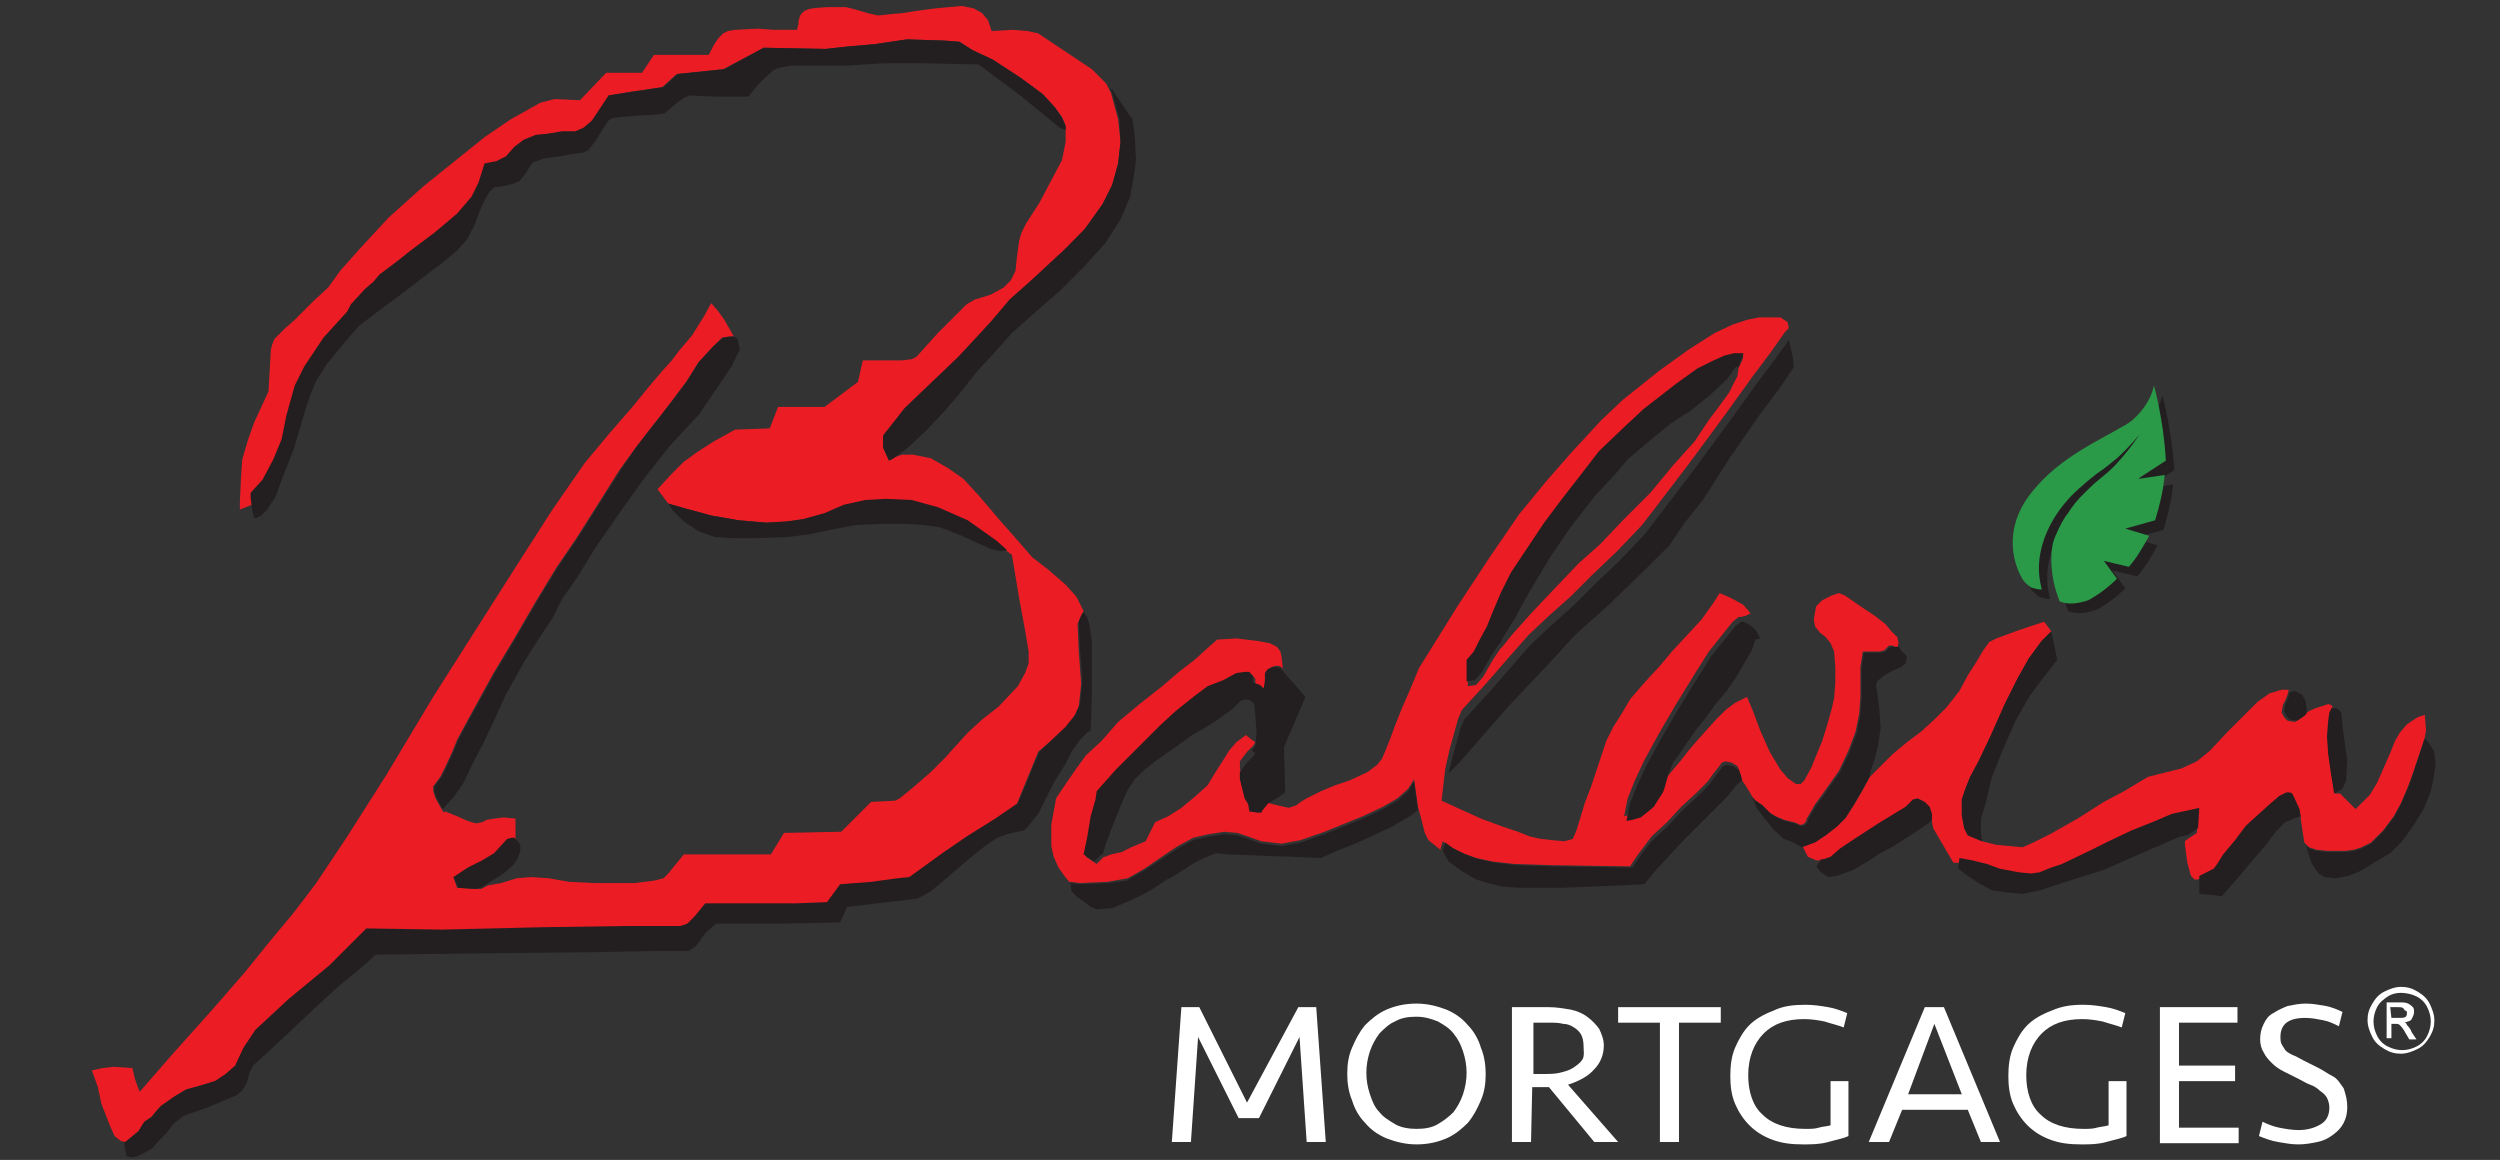 <?xml version="1.0" encoding="utf-8"?>
<!-- Generator: Adobe Illustrator 28.1.0, SVG Export Plug-In . SVG Version: 6.00 Build 0)  -->
<svg version="1.1" id="Layer_1" xmlns="http://www.w3.org/2000/svg" xmlns:xlink="http://www.w3.org/1999/xlink" x="0px" y="0px"
	 viewBox="0 0 209.5 97.2" style="enable-background:new 0 0 209.5 97.2;" xml:space="preserve">
<rect x="0" y="0" width="209.5" height="97.2" fill="#333333" stroke="none"/>
<style type="text/css">
	.st0{enable-background:new    ;}
	.st1{fill:#FFFFFF;}
	.st2{fill:#EC1C24;}
	.st3{fill:#231F20;}
	.st4{fill:#2A9A48;}
</style>
<g class="st0">
	<path class="st1" d="M108.8,84.4h1.5l0.8,11.3h-1.6l-0.6-8.8l-3.4,6.8h-1.7l-3.4-6.8l-0.6,8.8h-1.6L99,84.4h1.5l4,8L108.8,84.4z"/>
	<path class="st1" d="M118.7,95.9c-0.9,0-1.7-0.2-2.5-0.5c-0.7-0.3-1.3-0.7-1.8-1.3c-0.5-0.5-0.9-1.2-1.1-1.9
		c-0.3-0.7-0.4-1.5-0.4-2.2c0-0.8,0.1-1.5,0.4-2.2s0.6-1.3,1.1-1.9c0.5-0.5,1.1-1,1.8-1.3c0.7-0.3,1.5-0.5,2.5-0.5
		c0.9,0,1.7,0.2,2.5,0.5c0.7,0.3,1.3,0.7,1.8,1.3c0.5,0.5,0.9,1.2,1.1,1.9c0.3,0.7,0.4,1.5,0.4,2.2c0,0.8-0.1,1.5-0.4,2.2
		s-0.6,1.3-1.1,1.9c-0.5,0.5-1.1,1-1.8,1.3C120.5,95.7,119.7,95.9,118.7,95.9z M118.7,94.6c0.7,0,1.3-0.1,1.8-0.4s0.9-0.6,1.3-1
		c0.3-0.4,0.6-0.9,0.8-1.5c0.2-0.6,0.3-1.2,0.3-1.8s-0.1-1.2-0.3-1.8c-0.2-0.6-0.4-1-0.8-1.5s-0.8-0.7-1.3-1
		c-0.5-0.2-1.1-0.4-1.8-0.4s-1.3,0.1-1.8,0.4c-0.5,0.2-0.9,0.6-1.3,1c-0.3,0.4-0.6,0.9-0.8,1.5s-0.3,1.2-0.3,1.8s0.1,1.2,0.3,1.8
		s0.4,1.1,0.8,1.5c0.3,0.4,0.8,0.7,1.3,1S118.1,94.6,118.7,94.6z"/>
	<path class="st1" d="M128.3,95.7h-1.6V84.4h3.1c0.6,0,1.2,0.1,1.8,0.2c0.5,0.1,1,0.3,1.4,0.6c0.4,0.3,0.7,0.6,1,1
		c0.2,0.4,0.4,0.9,0.4,1.4c0,0.8-0.3,1.5-0.8,2c-0.5,0.6-1.3,1-2.2,1.3l4.2,4.8h-2l-3.8-4.6c-0.1,0-0.1,0-0.3,0s-0.2,0-0.4,0
		c-0.1,0-0.3,0-0.4,0c-0.1,0-0.2,0-0.3,0L128.3,95.7L128.3,95.7z M132.7,87.6c0-0.4-0.1-0.7-0.2-0.9s-0.4-0.5-0.6-0.6
		c-0.3-0.2-0.6-0.3-0.9-0.3c-0.4-0.1-0.7-0.1-1.1-0.1h-1.4V90h0.8c0.5,0,1,0,1.4-0.1s0.8-0.2,1.1-0.4c0.3-0.2,0.6-0.4,0.8-0.7
		S132.7,88,132.7,87.6z"/>
	<path class="st1" d="M144.2,84.4v1.3h-3.5v10h-1.6v-10h-3.5v-1.3H144.2z"/>
	<path class="st1" d="M151.3,84.2c0.7,0,1.3,0.1,1.9,0.2c0.6,0.1,1.1,0.3,1.6,0.5l-0.3,1.2c-0.5-0.2-1-0.3-1.6-0.5
		c-0.5-0.1-1.1-0.2-1.7-0.2c-1.5,0-2.6,0.4-3.4,1.2c-0.8,0.8-1.3,2-1.3,3.5c0,1.4,0.4,2.6,1.2,3.3c0.8,0.8,2,1.2,3.6,1.2
		c0.4,0,0.8,0,1.1-0.1s0.7-0.1,1-0.2v-3.7h1.5v4.6c-0.4,0.2-1,0.3-1.7,0.5s-1.4,0.2-2.1,0.2c-1,0-1.8-0.1-2.6-0.4s-1.4-0.7-1.9-1.2
		s-0.9-1.1-1.2-1.8S145,91,145,90.2c0-0.9,0.1-1.7,0.4-2.4s0.7-1.4,1.2-1.9s1.2-0.9,2-1.2C149.4,84.3,150.3,84.2,151.3,84.2z"/>
	<path class="st1" d="M167.6,95.7H166l-1.1-2.7h-5.5l-1.1,2.7h-1.7l4.7-11.3h1.6L167.6,95.7z M159.9,91.7h4.5l-2.3-5.9L159.9,91.7z"
		/>
	<path class="st1" d="M174.6,84.2c0.7,0,1.3,0.1,1.9,0.2c0.6,0.1,1.1,0.3,1.6,0.5l-0.3,1.2c-0.5-0.2-1-0.3-1.6-0.5
		c-0.5-0.1-1.1-0.2-1.7-0.2c-1.5,0-2.6,0.4-3.4,1.2s-1.3,2-1.3,3.5c0,1.4,0.4,2.6,1.2,3.3c0.8,0.8,2,1.2,3.6,1.2
		c0.4,0,0.8,0,1.1-0.1c0.4-0.1,0.7-0.1,1-0.2v-3.7h1.5v4.6c-0.4,0.2-1,0.3-1.7,0.5s-1.4,0.2-2.1,0.2c-1,0-1.8-0.1-2.6-0.4
		s-1.4-0.7-1.9-1.2s-0.9-1.1-1.2-1.8c-0.3-0.7-0.4-1.5-0.4-2.3c0-0.9,0.1-1.7,0.4-2.4c0.3-0.7,0.7-1.4,1.2-1.9s1.2-0.9,2-1.2
		C172.8,84.3,173.6,84.2,174.6,84.2z"/>
	<path class="st1" d="M180.9,84.4h6.6v1.3h-4.9v3.6h4.7v1.3h-4.7v3.9h5v1.3H181V84.4H180.9z"/>
	<path class="st1" d="M196.7,92.8c0,0.5-0.1,0.9-0.3,1.3s-0.5,0.7-0.9,1s-0.8,0.5-1.3,0.6s-1,0.2-1.6,0.2s-1.1-0.1-1.7-0.2
		c-0.6-0.1-1.1-0.3-1.6-0.5l0.3-1.2c0.4,0.2,0.9,0.4,1.4,0.5s1.1,0.2,1.6,0.2c0.8,0,1.4-0.2,1.9-0.5s0.7-0.8,0.7-1.4
		c0-0.3-0.1-0.6-0.2-0.8c-0.1-0.2-0.3-0.4-0.6-0.6c-0.2-0.2-0.5-0.4-0.8-0.5s-0.6-0.3-1-0.5s-0.8-0.4-1.2-0.6s-0.7-0.4-1-0.7
		c-0.3-0.3-0.5-0.5-0.7-0.9c-0.2-0.3-0.3-0.7-0.3-1.1c0-0.5,0.1-0.9,0.3-1.3s0.4-0.7,0.8-0.9c0.3-0.2,0.7-0.4,1.2-0.6
		c0.5-0.1,1-0.2,1.5-0.2c0.6,0,1.1,0.1,1.7,0.2c0.5,0.1,1,0.3,1.4,0.5L196,86c-0.4-0.2-0.8-0.4-1.3-0.5s-1-0.2-1.5-0.2
		c-1.4,0-2.1,0.5-2.1,1.6c0,0.2,0,0.4,0.1,0.6s0.2,0.3,0.3,0.5c0.2,0.2,0.4,0.3,0.6,0.4c0.3,0.1,0.6,0.3,1,0.5s0.8,0.4,1.2,0.6
		s0.8,0.5,1.2,0.7s0.6,0.6,0.9,1C196.6,91.8,196.7,92.2,196.7,92.8z"/>
</g>
<path class="st2" d="M192.8,68.4v0.2l0.3,2l0.2,0.2l0.2,0.2l0.6,0.2l0.9,0.1h1.6l0.7-0.1l0.6-0.2l0.8-0.4l1-1l0.9-1.2l0.6-1.1
	l0.6-1.4l0.4-1.1l0.4-1.2l0.4-1.2l0.2-0.6l0.1-0.6l-0.1-1.3l-0.6,0.2l-0.9,0.6l-0.6,0.7l-0.4,0.7l-0.4,1l-0.7,1.6l-0.4,0.9l-0.6,1
	l-0.6,0.6l-0.6,0.6l-0.2-0.2l-0.6-0.6l-0.5-0.5h-0.4l-0.3-1.9l-0.2-1.4l-0.1-1.5l0.1-1.3l0.1-0.7l0.2-0.3l-0.1-0.3l-0.3-0.1
	l-0.6,0.2l-0.6,0.2l-0.6,0.3l-0.2,0.2l-0.2,0.2l-0.6,0.4l-0.6-0.1l-0.3-0.3l-0.2-0.4l0.1-0.6l0.2-0.4l0.2-0.5l0.1-0.4h-0.6l-1,0.3
	l-1,0.7l-1.3,1.3l-1.3,1.3l-1.4,1.5l-1.1,0.9l-1.3,0.6l-1.2,0.3l-1.6,0.4l-2,1.2l-1.7,0.9l-2.2,1.4l-2.3,1.3l-1.4,0.7l-0.9,0.4
	l-1.1-0.1l-1.1-0.1l-1.2-0.3l-1.2-0.5l-0.3-0.6l-0.2-1.1V67l0.3-0.9l0.4-1l0.7-1.3l1-2.1L168,59l1.1-2.2l0.9-1.6l1.1-1.5l0.8-0.8
	l-0.6-0.8l-0.9,0.3l-1.2,0.4l-1.9,0.7l-0.6,0.3l-0.5,0.7l-0.6,1l-0.7,1.1l-0.7,1.3l-1.1,1.4l-1,1l-1.1,1l-1.2,0.9l-1.2,1l-1.4,1.4
	l-0.4,0.4l-0.1,0.1l-0.6,1.1l-0.7,1.2l-0.7,1.1l-0.7,0.7l-0.9,0.7l-0.9,0.6l-1.1,0.4V71l0.4,0.8l0.7,0.3h0.4h0.2l0.6-0.2l0.8-0.7
	l1.2-0.8l2-1.3l2.3-1.4l0.6-0.6l0.4-0.1l0.2,0.1l0.4,0.2l0.4,0.4l0.2,0.6v0.4v0.1l0.1,0.6l0.7,1.2l1,1.7h0.4l1.1,0.2l1.2,0.3
	l1.1,0.4l1.6,0.3l1,0.1l0.7-0.1l1-0.4l0.9-0.3l2.5-1.2l1.4-0.7l1.9-0.9l2-0.8l1.4-0.6l1.4-0.3l0.9-0.2l-0.1,1.7l-0.9,0.6l-0.1,0.1
	v0.3l0.2,1.5l0.3,1.1l0.3,0.3h0.3l0.4-0.2l0.4-0.2l0.4-0.2l0.3-0.4l0.5-0.8l1-1.2l0.9-1.2l1.1-1l1-0.9l0.7-0.6l0.6-0.3h0.3l0.2,0.1
	l0.6,1.3L192.8,68.4z M145.7,30.8l-0.1,0.7l-0.7,1.4l-0.8,1.1l-0.9,1.2L142,37l-1.8,2l-1.9,2.3l-2.3,2.3l-1.9,2l-1.8,1.6l-2.1,2.2
	l-1.8,1.9l-1.7,1.9l-0.8,1l-0.2,0.2l-0.6,0.9l-0.8,1.4l-0.6,0.7l-0.7,0.1v-1.8l0.6-0.7l0.5-1l0.6-1.1l0.4-1l0.8-1.9l0.8-1.6l1.6-2.4
	l1.2-1.8l1.5-2l1.4-1.8L134,38l2.2-2.1l1.5-1.4l2.7-2.1l1.8-1.3l1.4-0.7l0.9-0.4l0.8-0.2h0.8l-0.1,0.4l-0.2,0.4L145.7,30.8z
	 M159,54.3l0.1-0.4l-0.1-0.5l-0.5-0.5l-0.5-0.6l-0.9-0.7l-1.2-0.8l-1.3-0.9l-0.5-0.2l-0.6,0.2l-0.8,0.4l-0.5,0.5l-0.1,0.5l-0.1,0.6
	l0.1,0.6l0.4,0.5l0.5,0.4l0.4,0.5l0.3,0.7l0.1,1.3v1.3l-0.1,1.3l-0.2,0.9l-0.4,1.4l-0.4,1.3l-0.5,1.2l-0.4,1l-0.6,1.1l-0.3,0.3h-0.4
	l-0.7-0.5l-0.6-0.7l-0.9-1.5l-0.8-1.8l-0.6-1.6l-0.5-1.2l-1,0.5l-0.8,0.6l-0.8,0.8l-0.9,1l-0.8,0.9l-0.6,0.7l-0.7,0.9l-0.6,0.7
	l-0.4,0.5l-0.4,0.5l-0.2,0.4l-0.1,0.2l-0.4,0.6l-0.3,0.5l-0.6,0.5l-0.5,0.4l-0.7,0.2l-0.5,0.1l0.3-1.5l0.6-1.5l0.8-1.7l1.2-2.2
	l1.4-2.4l1.6-2.6l1.2-1.9l1.2-1.5l0.8-1l0.5-0.4h0.2l0.4-0.1l0.4-0.2l-0.6-0.7l-0.7-0.4l-0.6-0.3l-0.7-0.3l-0.5,0.8l-1,1.4l-1.2,1.3
	l-1.3,1.4l-1,1.2l-1.2,1.3l-1.3,1.5l-0.7,1.2l-0.7,1.1l-0.6,1.2l-0.7,2.1l-0.6,1.8l-0.5,1.3l-0.3,1l-0.4,1.3l-0.3,0.7l-0.7,0.2
	l-1.1-0.1l-0.9-0.1l-0.9-0.2l-1-0.4l-1.2-0.4l-1.9-0.7l-3.3-1.5l0.3-2.6l0.1-0.5l0.3-1.3l0.7-2.5l0.3-0.7l2.1-2.3l2-2.3l1.5-1.7
	l1.7-1.6l1.8-1.6l1.8-1.8l2.1-2l2.1-2.2l1-1.3l2.9-3.8l3.1-4.2l2.3-3.2l1.5-2l1.2-1.7l0.1-0.1l0.2-0.2l-0.1-0.5l-0.6-0.4h-0.8h-1
	l-1,0.2l-1.2,0.4l-1.5,0.7l-2.2,1.4l-2.5,1.8l-3,2.4l-1.8,1.7l-2.5,2.7l-2.1,2.4l-2.3,2.8l-2.4,3.5l-2.7,4.1l-3.3,5.3l-0.7,1.7
	l-0.7,1.6l-0.6,1.5l-0.4,1.1l-0.4,1l-0.3,0.7l-0.4,0.5l-0.8,0.6l-1.5,0.7l-1.2,0.4l-1.2,0.5l-1.2,0.6l-0.5,0.3l-0.4,0.3l-0.6,0.2
	l-0.9-0.2l-0.8-0.2l-0.6-0.1h-0.3l-0.7-0.1l-0.1-0.6l-0.3-0.5l-0.2-0.8l-0.2-0.8v-0.6l0.6-0.8l0.5-0.5l0.2-0.3l-0.3-0.2l-0.5-0.4
	l-0.8,0.6l-0.6,0.7l-0.5,0.8l-0.7,1.1l-0.6,1l-1,0.9l-1.2,1l-1.1,0.7l-1.1,0.5L96,70.5L94.8,71L94,71.4l-0.9,0.2l-0.5,0.2h-0.1
	l-0.6,0.6L91,71.8l0.3-1.4l0.3-1.8l0.4-1.4l0.1-0.7l1.6-1.8l1.7-1.7l1-1l1-1l1.3-1.2l1.5-1.2l1.2-0.9l1.3-0.5l1.1-0.6l0.7-0.1h0.4
	l0.3,0.4v0.5l0.6,0.2l0.3,0.3L106,57l0.2-0.7l0.2-0.3l0.4-0.2h0.4l0.3,0.2l-0.1-0.9l-0.1-0.5l-0.3-0.4l-0.6-0.3l-1.1-0.2l-1.7-0.2
	l-1.6,0.1l-0.8,0.7l-1.1,1l-1.3,1l-1.4,1.2L95.5,59l-1.8,1.5l-1.4,1.6L91,63.3l-0.8,1.1l-0.9,1.3l-0.8,1.2L88.3,68l-0.2,1.1v1.8
	l0.2,0.9l0.4,0.9l0.5,0.7l0.4,0.5h0.1l0.8,0.1l2.3-0.1l1.7-0.3l1.4-0.8l1.6-1.1l1.2-0.8l1.3-0.7l1.3-0.3l1.3-0.2l1.1,0.1l0.9,0.3
	l1.1,0.4l1.7,0.2l1.6-0.3l2-0.7l3.2-1.3l1.7-0.8l1.2-0.7l0.9-0.8l0.5-0.8l0.3,2.1v0.1l0.3,1.1l0.3,1.2l0.3,0.6l1,0.8l0.2-0.7
	l0.7,0.5l1,0.5l1.1,0.4l1.4,0.3l1.8,0.2l3,0.1l6.7,0.1l0.6-0.9l0.6-0.8l0.6-0.8l1.3-1.2l1.2-1.3l1.2-1.1l1-1l0.5-0.7l0.4-0.5
	l0.3-0.4l0.3-0.1l0.5,0.1l0.5,0.3l0.2,0.5l0.1,0.4v0.2l0.3,0.4l0.5,0.8l0.1,0.2L147,67l0.6,0.4l0.7,0.7l0.5,0.3l0.7,0.3l0.8,0.2
	c0,0,0.1,0,0.3,0.1c0.3,0.3,0.8,0,0.8-0.4c0.2-0.3,0.7-1.2,0.7-1.2l0.8-1.1l1.2-1.7l0.8-1.7l0.6-1.6l0.3-1.5l0.1-1.4v-2.5l0.2-1.3
	h0.7h0.7l0.4-0.1l0.4-0.4h0.3L159,54.3z M56,42.2l1.4,0.4l2.2,0.6l2.3,0.4l2.4,0.2l1.7-0.1l1.4-0.2l1.8-0.5l1.5-0.6l1.8-0.4l1.7-0.1
	l2.2,0.1l2.2,0.6l2.5,1.1l2.4,1.7l0.8,0.7l0.1,0.1l0.4,0.3l0.6,3.6l0.5,2.7l0.3,1.8v1l-0.3,0.8l-0.6,1.1l-1.6,1.7l-1.4,1.1l-1.2,1.1
	l-1,1.1l-0.9,1L78,64.7L76.5,66l-1.1,0.9L75,67.1l-2,0.1l-2.5,2.5l-4.8,0.1l-1.1,1.8h-7.3L56,73.2l-0.4,0.4l-0.8,0.2L53.2,74h-3.4
	c0,0-1.8-0.1-2.1-0.1L46,73.6l-1.5-0.1l-1.2,0.1L42,74l-1.1,0.2l-0.6,0.3l-2-0.1L38,73.5l1.3-0.6l1.2-0.6l1-0.6l1.1-1.2l0.4-0.1h0.2
	v-1.8l-1-0.1l-0.8,0.1l-0.6,0.1l-0.4,0.2L39.9,69l-0.7-0.2l-0.9-0.4l-1-0.4l-0.1,0.1L37,67.8l-0.5-0.9l-0.2-0.6v-0.4l0.6-0.8
	l0.4-0.8l0.6-1.3l0.4-1l1.3-2.4l1.7-3.1l1.8-3l1.8-3.1l1.7-2.8l1.7-2.5l1.9-3l1.7-2.7l1.3-1.8l1-1.3l1.1-1.4l1-1.3l1.2-1.6l1-1.6
	l1.2-1.3l0.8-0.8l0.6-0.1h0.3h0.1l-0.8-1.4l-0.5-0.7l-0.6-0.7L59,26.5l-1,1.6l-1.1,1.3l-0.6,0.8l-0.9,1l-1.1,1.3L53,34.1l-2,2.3
	l-2,2.4l-2.7,3.9l-2.5,3.9L41,51l-4.7,7.4l-3.9,6.5l-3.3,5.2L26.5,74l-1.9,2.5l-2,2.4l-2.1,2.6l-2.7,3.1l-3.4,3.8l-2.7,3.1l-0.4-1.1
	l-0.2-0.9l-1.6-0.1l-0.9,0.1l-0.9,0.2l0.5,1.4l0.3,1.4l0.7,1.8l0.4,0.9l0.5,0.4l0.4,0.1l1.1-0.9l0.5-0.8l0.6-0.4c0,0,0.7-0.9,0.9-1
	l1-0.7l1-0.6l1.1-0.3l1.3-0.4l1.1-0.4l0.8-0.7l0.7-1.5l1-1.5l2.8-2.6l3.4-2.8l3.1-3.1l6.3,0.1l8.5-0.2l6.9-0.1H57l0.6-0.2l0.6-0.6
	l0.9-1.1h7.6l2.6-0.1l1.1-1.5l2.6-0.2l2.2-0.3l1-0.1l1.1-0.8l1.8-1.3l1.9-1.3l2.3-1.6l1.9-1.3L87,63l2.2-1.9l0.8-1l0.4-0.9l0.2-1.9
	l-0.2-2.7l-0.1-2.3l0.2-0.5l0.3-0.6L90.2,50l-0.9-1l-1.5-1.3l-1.3-1l-1.3-1.5l-1.5-1.7l-1.7-2l-1.3-1.4l-1.3-0.9L78,38.4l-1.5-0.3
	h-0.9L75,38.3l-0.3,0.2l-0.2,0.1L74,37.5l0.1-1.1l1.8-2.2l4.5-4.3L83,27l1.7-1.9l1.8-1.6l2.7-2.5l1.7-1.8l1.5-2.1l0.8-1.6l0.5-1.8
	l0.2-1.8L93.7,10l-0.6-2.2l-0.2-0.4L92.7,7l-1.2-1.2L88.8,4L87,2.8l-0.9-0.2l-1.2-0.1l-1.8,0.1l-0.3-0.9l-0.5-0.6l-0.7-0.4l-1-0.2
	l-1.1,0.1l-1.1,0.1l-1.5,0.2l-1.3,0.2l-1.1,0.1l-0.9,0.1l-0.9-0.2l-1-0.3l-0.8-0.2h-0.8c0,0-0.5,0-0.8,0c-1.3,0.1-2.4,0-2.4,1.5
	c-0.1,0.2-0.1,0.4-0.1,0.4h-2l-1.3-0.1l-1.9,0.1L61,2.6l-0.4,0.2l-0.4,0.4l-0.4,0.6l-0.4,0.8h-4.6l-1,1.5h-3l-2.2,2.3l-2.1-0.1
	l-1.2,0.3L42.8,10l-2.2,1.5l-5.1,4.1l-2.9,2.6l-2.5,2.7l-1.6,1.8l-1,1.4l-1.1,1l-1.7,1.7l-0.9,0.8L23,28.4l-0.2,0.5l-0.1,0.4
	l-0.2,3.5l-1.2,2.6l-0.5,1.4l-0.5,1.7l-0.1,1.4l-0.1,2.2v0.6l1-0.4l0.1-0.4l0.1-0.4l1-1.1l0.8-1.7l0.7-1.7l0.4-2l0.6-2.4l0.8-1.6
	l1.6-2.4l2-2.2l0.3-0.6l1.2-1.3l0.7-0.6l0.5-0.6l1.6-1.2l1-0.8l2-1.5l1.9-1.6l1.2-1.4l0.6-1.2l0.5-1.6l1-0.2l0.8-0.4l0.7-0.8L44,12
	l1-0.4l1-0.1l1.2-0.2h1.1L49,11l0.7-0.6l1-1.5L51,8l1.8-0.3l2.7-0.4l1.2-1.1l3.9-0.4L64,4l5.2,0.1L71,3.9l2.3-0.2L76,3.3l3.1,0.1
	l1.3,0.1l1.1,0.7L83.2,5l2.3,1.5l1.9,1.4l1,1.1L89,9.8l0.3,0.7v1.4L89,13.4l-1,1.9L87.1,17L86,18.7l-0.4,0.8l-0.2,0.7l-0.2,1.5
	l-0.1,1l-0.4,0.8l-0.6,0.6L83,24.7l-1.3,0.4L81,25.5l-0.9,0.9l-1.5,1.5l-1.8,2l-0.4,0.2l-0.8,0.1h-3.3L71.9,32l-2.8,2.1h-3.9
	l-0.7,1.8L61.6,36l-1.8,1l-1.4,0.9l-1.1,0.8l-1.1,1.1L55.1,41L56,42.2z"/>
<g>
	<path class="st3" d="M192.8,68.4l-0.1-0.6l-0.6-1.3l-0.2-0.1h-0.3l-0.6,0.3l-0.7,0.6l-1,0.9l-1.1,1l-0.9,1.2l-1,1.2l-0.5,0.8
		l-0.3,0.4l-0.4,0.2l-0.4,0.2l-0.4,0.2v1.5l1.9,0.2l1.3-1.5l1.1-1.3l1.2-1.4l0.9-1.2l0.8-0.8l0.7-0.3L192.8,68.4z M195.4,59.3
		l-0.2,0.4l-0.1,0.7l-0.1,1.3l0.1,1.5l0.2,1.4l0.3,1.9l0.2-0.1l0.5-0.3l0.3-0.7l0.1-1.7l-0.2-1.4l-0.2-1.5l-0.1-1.1l-0.3-0.3
		L195.4,59.3z M191.9,58l-0.2,0.6l-0.2,0.4l-0.1,0.6l0.2,0.4l0.3,0.3l0.6,0.1l0.6-0.4l0.2-0.2v-0.4l-0.1-0.7l-0.3-0.5l-0.6-0.3
		L191.9,58z M183.3,70l0.9-0.6l0.1-1.7l-0.9,0.2l-1.4,0.3l-1.4,0.6l-2,0.8l-1.9,0.9l-1.4,0.7l-2.5,1.2l-0.9,0.3l-1,0.4l-0.7,0.1
		l-1-0.1l-1.6-0.3l-1.1-0.4l-1.2-0.3l-1.1-0.2l-0.1,0.9l0.8,0.6l0.9,0.6l1.1,0.6l1.3,0.2l1.3,0.1l1.5-0.3l2.1-0.7l3.2-1l2.7-1.2
		l3.7-1.6L183.3,70z M171.9,52.9l-0.8,0.8l-1.1,1.5l-0.9,1.6L168,59l-1.2,2.7l-1,2.1l-0.7,1.3l-0.4,1l-0.3,0.9v1.3l0.2,1.1l0.3,0.6
		l1.2,0.5l-0.1-0.8v-1.1l0.4-1.3l0.5-2.1l0.9-2.3l1.1-2.5l1.2-2.1l1.2-1.6l1.1-1.4L171.9,52.9z M161.9,68.7v-0.5l-0.2-0.6l-0.4-0.4
		l-0.4-0.2l-0.2-0.1l-0.4,0.1l-0.6,0.6l-2.3,1.4l-2,1.3l-1.2,0.8l-0.8,0.7l-0.6,0.2h-0.2l-0.2,0.3l-0.2,0.3l0.4,0.5l0.6,0.4l0.7-0.1
		l0.6-0.2l0.8-0.3l1.2-0.7l0.9-0.6l1.3-0.7l1.7-1.1l1.2-0.8L161.9,68.7z M151,71l1.1-0.4L153,70l0.9-0.7l0.7-0.7l0.7-1.1l0.7-1.2
		l0.6-1.1l0.1-0.1v-0.3l0.4-1.2l0.3-1.2l0.2-1.4l-0.1-1.5l-0.2-1.5l-0.1-0.5l0.1-0.4l0.6-0.5l0.7-0.4l0.7-0.3l0.4-0.3l0.1-0.6
		l-0.4-0.4l-0.3-0.4h-0.4h-0.3l-0.4,0.4l-0.4,0.1h-0.7h-0.7L156,56v2.5l-0.1,1.4l-0.3,1.5L155,63l-0.8,1.7l-1.2,1.7l-0.8,1.1
		c0,0-0.5,0.8-0.7,1.2c0,0.4-0.5,0.7-0.8,0.4c-0.2,0-0.3-0.1-0.3-0.1l-0.8-0.2l-0.7-0.3l-0.5-0.3l-0.7-0.7l-0.6-0.4l-0.2-0.3v0.1
		l0.3,0.8l0.6,0.8l0.9,1.1l0.8,0.7l0.8,0.3L151,71z M146.1,52.1h-0.2l-0.5,0.4l-0.8,1l-1.2,1.5l-1.2,1.9l-1.6,2.6l-1.4,2.4l-1.2,2.2
		l-0.8,1.7l-0.6,1.5l-0.3,1.5l0.5-0.1l0.7-0.2l0.5-0.4l0.6-0.5l0.3-0.5l0.4-0.6l0.1-0.2l0.1-0.3l0.3-1.1l0.4-1l0.6-0.8l0.6-0.9
		l0.7-1l0.8-1l0.8-1.1l1-1.2c0.1-0.2,0.7-1,0.7-1l0.7-1.2l0.7-1.2l0.3-0.9l0.4-0.1l-0.3-0.6l-0.5-0.5L146.1,52.1z M146,65.4
		l-0.1-0.4l-0.2-0.5l-0.5-0.3l-0.5-0.1l-0.3,0.1l-0.3,0.4l-0.4,0.5l-0.5,0.7l-1,1l-1.2,1.1l-1.2,1.3l-1.3,1.2L138,71l-0.6,0.8
		l-0.6,0.9l-6.7-0.1l-3-0.1l-1.8-0.2l-1.4-0.3l-1.1-0.4l-1-0.5l-0.7-0.5l-0.2,0.7l0.1,0.2l0.4,0.7l1.1,0.8l1.2,0.7l1,0.3l1.2,0.3
		l1.4,0.1h3.5l2.6-0.1l4.4-0.2l0.8-1l1.2-1.3l1.2-1.3l1.3-1.3l1.2-1.2l1.2-1.2l0.9-1.1L146,65.4z M145.7,30.8l0.1-0.4L146,30
		l0.1-0.4h-0.8l-0.8,0.2l-0.9,0.4l-1.4,0.7l-1.8,1.3l-2.7,2.1l-1.5,1.4l-2.2,2.1l-1.7,2.2l-1.4,1.8l-1.5,2l-1.2,1.8l-1.6,2.4
		l-0.8,1.6l-0.8,1.9l-0.4,1l-0.6,1.1l-0.5,1l-0.6,0.7v1.8l0.7-0.1l0.6-0.7l0.8-1.4l0.6-0.9l0.2-0.2l0.1-0.3l1-1.6l1.2-2.2l1.8-3
		l1.7-2.5l2.1-2.7l1.6-1.7l1.1-1.3l2-1.7l1.6-1.3l1.7-1.1l1.6-1.3l1.4-1.3l0.8-1.1L145.7,30.8z M118.8,67.7l-0.3-2.2l-0.5,0.8
		l-0.9,0.8l-1.2,0.7l-1.7,0.8l-3.2,1.3l-2,0.7l-1.6,0.3l-1.7-0.2l-1.1-0.4l-0.9-0.3l-1.1-0.1l-1.3,0.2l-1.3,0.3l-1.3,0.7l-1.2,0.8
		L95.8,73l-1.4,0.8L92.8,74l-2.3,0.1L89.7,74l0.1,0.7l0.5,0.5l0.6,0.4l0.5,0.4l0.5,0.2l1.3-0.1l1.2-0.5l1.1-0.5l1.1-0.6l1.2-0.8
		l0.6-0.3l1.7-1.1l0.8-0.4l1-0.4l1.1,0.1l2.5,0.1l2.7,0.1l2.5,0.1l1.1-0.5l2-0.8l2.8-1.3l1.7-1l0.5-0.4L118.8,67.7z M149.9,28.5
		l-1.3,1.8l-1.5,2l-2.3,3.2l-3.1,4.2l-2.9,3.8l-1,1.3l-2.1,2.2l-2.1,2l-1.8,1.8l-1.8,1.6l-1.7,1.6l-1.5,1.7l-2,2.3l-2.1,2.3
		l-0.3,0.7l-0.7,2.5l-0.3,1.3l0.9-0.9l4.1-4.7l3.5-3.7l2.1-2.3l2.8-2.5l3.3-3.2l1.8-1.8l1.2-1.8l1.6-2l2.3-3.6l2.5-3.6l1.8-2.4
		l1-1.5C150.4,30.4,149.9,28.4,149.9,28.5L149.9,28.5z M107.3,56l-0.3-0.1h-0.4l-0.4,0.2l-0.2,0.3V57l-0.1,0.7l-0.3-0.3l-0.6-0.2
		v-0.5l-0.3-0.4h-0.4l-0.7,0.1l-1.1,0.6l-1.3,0.5l-1.2,0.9l-1.5,1.2l-1.3,1.2l-1,1l-1,1l-1.7,1.7l-1.6,1.8L91.8,67l-0.4,1.4
		l-0.3,1.8l-0.3,1.4l0.9,0.6l0.6-0.6h0.1l0.1-0.3l0.2-0.7c0.1-0.2,0.5-1.3,0.5-1.3l0.8-2l0.5-1.1l0.6-0.9l0.7-0.7l1-0.8l1-0.7l1-0.7
		l1.1-0.8l0.9-0.5l0.8-0.5c0.2-0.1,1-0.7,1-0.7l0.7-0.5l0.7-0.7l0.4-0.1l0.4,0.1l0.3,0.3l0.1,0.9l0.1,1.6l-0.1,1l-0.3,0.4l0.3,0.2
		l-0.2,0.3l-0.5,0.5l-0.6,0.8v0.6l0.2,0.8l0.2,0.8l0.3,0.5l0.1,0.6l0.7,0.1h0.3l0.1-0.2l0.5-0.6l0.7-0.4l0.7-0.5l-0.1-3.8l1.8-4.2
		L107.3,56z M84.4,46.1l-0.9-0.8l-2.4-1.7l-2.5-1.1l-2.2-0.6l-2.2-0.1l-1.7,0.1l-1.8,0.4L69.1,43l-1.8,0.5l-1.4,0.2l-1.7,0.1
		l-2.3-0.2l-2.3-0.4l-2.2-0.6L56,42.2l0.4,0.6l0.9,0.9l1.2,0.8l1.4,0.5l1.5,0.1h2.1L66,45l1.7-0.2l1.9-0.4l2.1-0.4l2.1-0.1H76
		l1.5,0.1l1.3,0.2l1.8,0.7l1.3,0.6L83,46l0.9,0.2L84.4,46.1z M89.3,10.9v-0.3L89,9.9L88.4,9l-1-1.1l-1.9-1.4L83.2,5l-1.7-0.8
		l-1.1-0.7l-1.3-0.1L76,3.3l-2.7,0.4L71,3.9l-1.8,0.2L64,4l-3.3,1.8l-3.9,0.4l-1.2,1.1l-2.7,0.4L51,8l-0.4,0.6l-1,1.5l-0.7,0.6
		L48.2,11h-1.1l-1.2,0.2l-1,0.1l-1,0.4l-0.8,0.6l-0.7,0.8l-0.8,0.4l-1,0.2l-0.5,1.6l-0.6,1.2l-1.2,1.4l-1.9,1.6l-2,1.5l-1,0.8
		L31.8,23l-0.5,0.6l-0.7,0.6l-1.2,1.3l-0.3,0.6l-2,2.2l-1.6,2.4l-0.8,1.6L24,34.8l-0.4,2l-0.7,1.7L22,40.2l-1,1.1v0.4l0.1,0.8
		l0.1,0.5l0.1,0.4h0.2l0.4-0.2l0.5-0.5l0.7-1.1l0.4-1.1l0.5-1.3l0.6-1.5l0.5-1.7l0.5-1.7l0.4-1.2l0.5-1.2l0.9-1.4l1.3-1.6l1.4-1.6
		l1.7-1.3l1.9-1.4l2.2-1.7l1.2-0.9l1.2-1l0.8-0.9l0.6-1.1l0.5-1.3l0.4-0.9l0.4-0.7l0.4-0.4l0.8-0.1l0.8-0.2l0.5-0.2l0.5-0.6l0.5-0.8
		l0.2-0.2l0.8-0.3l1.4-0.2l1.1-0.2l0.8-0.1l0.5-0.2l0.6-0.8l0.7-1.1l0.4-0.6l0.3-0.2L52,9.8l1.3-0.1L55,9.6l0.7-0.1l0.8-0.7l0.8-0.6
		L57.8,8l2.1,0.1h2.8l1-1.2l1.1-1l0.4-0.2l1.1-0.2H71l1.4-0.1l1.8-0.1H77l5,0.1L85.5,8l3.3,2.7L89.3,10.9z M93,7.4l0.2,0.4l0.6,2.2
		l0.1,1.9l-0.2,1.8l-0.5,1.8l-0.8,1.6l-1.5,2.1L89.1,21l-2.7,2.5l-1.8,1.6L83,27l-2.7,2.9l-4.5,4.3L74,36.5v1l0.5,1.1l0.2-0.1
		l0.2-0.1l1.2-0.9l1.5-1.4l1.6-1.7l1.2-1.4l1.5-1.9l1.3-1.4l1.6-1.8l1.7-1.5l2.4-2.1l1.9-1.9l1.8-2l1.3-2l0.8-1.9l0.4-2.3l0.1-0.8
		l-0.1-2L94.9,10L94,8.7l-0.8-1.2L93,7.4z M61.5,28.2h-0.3l-0.6,0.1L59.8,29l-1.2,1.3l-1,1.6l-1.2,1.6l-1,1.3l-1.1,1.4l-1,1.3
		L52,39.4l-1.7,2.7l-1.9,3l-1.7,2.5L45,50.4l-1.8,3.1l-1.8,3l-1.7,3.1L38.4,62L38,63l-0.6,1.3L37,65.1l-0.6,0.8v0.4l0.2,0.6l0.5,0.9
		l0.1-0.1l0.8-0.9l0.8-1.1l0.8-1.7l0.9-1.7l0.8-1.7l1.1-2.4l1.5-2.7l1.2-1.9l1.2-1.8l0.8-1.6l1.2-1.7l1.6-2.6l2-2.9l2-2.8l2.2-2.8
		l1.2-1.3l1.3-1.4l1.7-2.5l1-1.5l0.4-0.8l0.3-0.6l-0.2-0.9L61.5,28.2z M43.1,70.2h-0.2l-0.4,0.1l-1.1,1.2l-1,0.6l-1.2,0.6L38,73.5
		l0.4,0.9l1.5,0.1c0.2-0.1,0.4-0.1,0.4-0.1l1.1-0.7l0.8-0.5l0.8-0.7l0.4-0.6l0.2-0.6v-0.5l-0.2-0.3L43.1,70.2z M204.1,64.1L204,63
		l-0.5-0.8l-0.3-0.3l-0.2,0.6l-0.4,1.2l-0.4,1.2l-0.4,1.1l-0.6,1.4l-0.6,1.1l-0.9,1.2l-1,1l-0.8,0.4l-0.6,0.2l-0.7,0.1H195l-0.9-0.1
		l-0.6-0.2l-0.2-0.2V71l0.2,0.7l0.2,0.6l0.3,0.5l0.3,0.4l0.5,0.3l0.9,0.1l1.1-0.2l1-0.4l1.3-0.8l1.2-0.7l1-1l1-1.4l0.8-1.3l0.6-1.5
		l0.2-0.9L204.1,64.1z M90.8,51.3l-0.2,0.3l-0.2,0.5l0.1,2.3l0.2,2.7L90.5,59l-0.4,0.9l-0.8,1L87.1,63l-1.8,4.3l-1.9,1.3L81,70.1
		l-1.9,1.3l-1.8,1.3l-1.1,0.8l-1,0.1L73,73.9l-2.6,0.2l-1.1,1.5l-2.6,0.1h-7.6l-0.9,1.1l-0.6,0.6L57,77.6h-4.6l-6.9,0.1L37,77.9
		l-6.3-0.1l-3.1,3.1l-3.4,2.8l-2.8,2.6l-1,1.5l-0.7,1.5L18.9,90L18,90.6L16.7,91l-1.1,0.3l-1,0.6l-1,0.7c-0.2,0.1-0.9,1-0.9,1
		L12.1,94l-0.5,0.8l-1.1,0.9h-0.1v0.1l0.1,0.6l0.1,0.5L11,97l0.5-0.1l0.6-0.3l0.7-0.4c0,0,0.4-0.5,0.5-0.6l0.7-0.7l0.5-0.7l0.9-0.7
		l2-0.7l1.4-0.6l1-0.4l0.5-0.4l0.4-0.7l0.2-0.8l0.3-0.6l2.4-2.2l1.9-1.8l2.7-2.5l2.3-1.9l1-0.9l8-0.1l9.8-0.1l5.5-0.1h2.9l0.6-0.4
		l0.8-1.1l0.9-0.8h5.3l5.1-0.1L71,76l3.4-0.4l1.7-0.2l0.8-0.1l1.1-0.6l2-1.7l1.3-1.1l1.5-1.2l0.8-0.5l0.8-0.3l0.9-0.2l0.5-0.1
		l0.4-0.4l0.8-1l0.6-1.2l0.7-1.4l1-1.6l0.5-1l0.7-1l0.6-0.6l0.3-0.2l0.1-3v-4.5l-0.2-1.3l-0.2-0.7L90.8,51.3z"/>
	<path class="st3" d="M181.2,33.1c0,0-0.2,1.5-1.8,2.9c-1.6,1.3-5.6,2.7-8.3,6s-1.4,6.6-0.7,7.5c0.4,0.6,1,0.7,1.4,0.7
		c-0.2-0.8-0.3-1.6-0.2-2.5c0.4-3.5,3.1-5.8,3.6-6.2c0.2-0.2,0.7-0.6,1.2-1c0.6-0.4,1.1-0.8,1.7-1.3c1.1-1,1.9-2,1.9-2
		s-0.7,1.1-1.7,2.2c-0.5,0.6-1.1,1.1-1.6,1.5s-0.9,0.8-1.1,1s-0.9,0.8-1.6,1.9c-0.4,0.5-0.7,1.1-1,1.8c-0.3,0.6-0.4,1.3-0.4,2.1
		c0,1.3,0.3,2.5,0.7,3.5c0.5,0.2,1.2,0.3,2.4-0.1c0.9-0.5,1.7-1.1,2.4-1.8l-1.1-1.5l2.1,0.5c0.7-0.8,1.2-1.7,1.7-2.6l-2-0.6l2.5-0.7
		c0.4-1.3,0.7-2.6,0.8-3.8l-2,0.3h-0.2l2.3-1.5C182,36,181.2,33.1,181.2,33.1"/>
	<path class="st3" d="M171,42c2.4-3,5.9-4.4,7.8-5.6c-1.6,1.5-5.3,3.1-7.5,6.5c-2,3.1-1,5.9-0.2,7.2c-0.3-0.1-0.5-0.3-0.8-0.6
		C169.6,48.6,168.3,45.3,171,42"/>
</g>
<path class="st4" d="M180.5,32.3c0,0-0.2,1.5-1.8,2.9c-1.6,1.3-5.6,2.7-8.3,6s-1.4,6.6-0.7,7.5c0.4,0.6,1,0.7,1.4,0.7
	c-0.2-0.8-0.3-1.6-0.2-2.5c0.4-3.5,3.1-5.8,3.6-6.2c0.2-0.2,0.7-0.6,1.2-1c0.6-0.4,1.1-0.8,1.7-1.3c1.1-1,1.9-2,1.9-2
	s-0.7,1.1-1.7,2.2c-0.5,0.6-1.1,1.1-1.6,1.5s-0.9,0.8-1.1,1s-0.9,0.8-1.6,1.9c-0.4,0.5-0.7,1.1-1,1.8c-0.3,0.6-0.4,1.3-0.4,2.1
	c0,1.3,0.3,2.5,0.7,3.5c0.5,0.2,1.2,0.3,2.4-0.1c0.9-0.5,1.7-1.1,2.4-1.8l-1.1-1.5l2.1,0.5c0.7-0.8,1.2-1.7,1.7-2.6l-2-0.6l2.5-0.7
	c0.4-1.3,0.7-2.6,0.8-3.8l-2,0.3h-0.2l2.3-1.5C181.3,35.1,180.5,32.3,180.5,32.3"/>
<path class="st4" d="M170.3,41.2c2.4-3,5.9-4.4,7.8-5.6c-1.6,1.5-5.3,3.1-7.5,6.5c-2,3.1-1,5.9-0.2,7.2c-0.3-0.1-0.5-0.3-0.8-0.6
	C168.9,47.7,167.6,44.5,170.3,41.2"/>
<path class="st1" d="M201.2,82.7c0.5,0,0.9,0.1,1.4,0.4s0.8,0.6,1,1s0.4,0.9,0.4,1.4s-0.1,0.9-0.4,1.4s-0.6,0.8-1,1
	s-0.9,0.4-1.4,0.4s-0.9-0.1-1.4-0.4s-0.8-0.6-1-1s-0.4-0.9-0.4-1.4s0.1-0.9,0.4-1.4s0.6-0.8,1-1S200.7,82.7,201.2,82.7z M201.2,83.2
	c-0.4,0-0.8,0.1-1.1,0.3s-0.7,0.5-0.9,0.9s-0.3,0.8-0.3,1.2s0.1,0.8,0.3,1.2s0.5,0.7,0.9,0.9s0.8,0.3,1.2,0.3s0.8-0.1,1.2-0.3
	s0.7-0.5,0.9-0.9s0.3-0.8,0.3-1.2s-0.1-0.8-0.3-1.2s-0.5-0.7-0.9-0.9S201.6,83.2,201.2,83.2L201.2,83.2z M200,87v-3h1
	c0.4,0,0.6,0,0.8,0.1s0.3,0.2,0.4,0.3s0.1,0.3,0.1,0.4c0,0.2-0.1,0.4-0.2,0.6s-0.4,0.2-0.6,0.3c0.1,0,0.2,0.1,0.2,0.2
	c0.1,0.1,0.3,0.3,0.4,0.6l0.4,0.6h-0.6l-0.3-0.5c-0.2-0.4-0.4-0.6-0.5-0.7s-0.2-0.1-0.4-0.1h-0.3V87H200z M200.4,85.3h0.6
	c0.3,0,0.5,0,0.6-0.1s0.1-0.2,0.1-0.3s0-0.2-0.1-0.2s-0.1-0.1-0.2-0.2s-0.2-0.1-0.5-0.1h-0.6L200.4,85.3z"/>
</svg>
